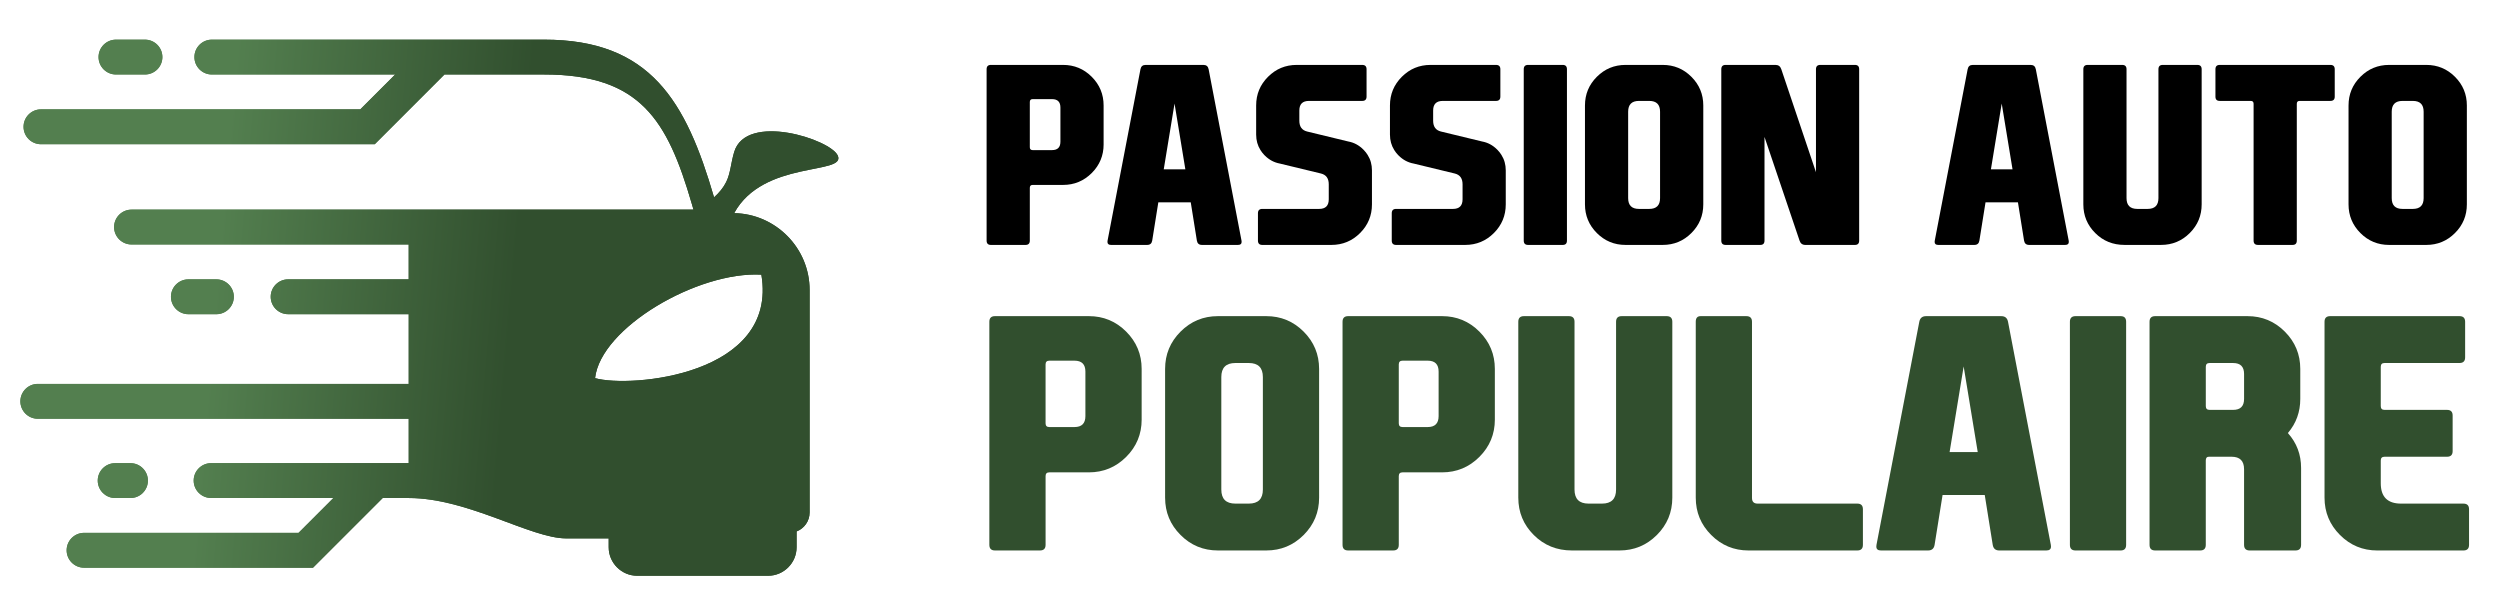 <?xml version="1.0" encoding="utf-8"?>
<!-- Generator: Adobe Illustrator 16.0.0, SVG Export Plug-In . SVG Version: 6.00 Build 0)  -->
<!DOCTYPE svg PUBLIC "-//W3C//DTD SVG 1.1//EN" "http://www.w3.org/Graphics/SVG/1.1/DTD/svg11.dtd">
<svg version="1.1" id="Calque_1" xmlns="http://www.w3.org/2000/svg" xmlns:xlink="http://www.w3.org/1999/xlink" x="0px" y="0px"
	 width="227.5px" height="56px" viewBox="0 0 227.5 56" enable-background="new 0 0 227.5 56" xml:space="preserve">
<g>
	<defs>
		<path id="SVGID_1_" d="M54.151,34.41c0.513-4.592,9.346-9.735,15.133-9.416C70.823,34.16,57.372,35.324,54.151,34.41
			 M19.693,25.421h-2.552c-0.872,0-1.584,0.714-1.584,1.584v0.001c0,0.874,0.713,1.586,1.584,1.586h2.552
			c0.873,0,1.586-0.712,1.586-1.586v-0.001C21.279,26.135,20.565,25.421,19.693,25.421z M13.194,3.608h-2.643
			c-0.872,0-1.584,0.713-1.584,1.585v0.001c0,0.873,0.713,1.585,1.584,1.585h2.643c0.871,0,1.584-0.712,1.584-1.585V5.193
			C14.779,4.321,14.065,3.608,13.194,3.608z M11.874,42.148h-1.396c-0.873,0-1.585,0.713-1.585,1.584v0.002
			c0,0.873,0.712,1.586,1.585,1.586h1.396c0.873,0,1.586-0.713,1.586-1.586v-0.002C13.46,42.861,12.747,42.148,11.874,42.148z
			 M37.191,45.32c5.396,0,11.098,3.674,14.338,3.674h3.861v0.809c0,1.418,1.167,2.59,2.59,2.59h11.919
			c1.423,0,2.591-1.168,2.591-2.59v-1.443c0.69-0.266,1.185-0.939,1.185-1.723c0-6.234,0-14.021,0-20.255
			c0-3.804-3.079-6.92-6.865-6.987c2.644-4.853,10.195-3.458,9.432-5.229c-0.645-1.488-8.341-3.963-9.432-0.334
			c-0.303,1.008-0.333,1.943-0.729,2.735c-0.248,0.495-0.607,0.945-1.102,1.392C62.427,9.2,59.19,3.608,49.519,3.608
			c-8.963,0-17.927,0-26.888,0h-3.356c-0.871,0-1.584,0.713-1.584,1.585v0.001c0,0.873,0.713,1.585,1.584,1.585h3.356h13.33
			l-3.173,3.172c-9.687,0-19.374,0-29.062,0c-0.872,0-1.584,0.715-1.584,1.588l0,0c0,0.872,0.712,1.585,1.584,1.585
			c10.126,0,20.25,0.001,30.376,0.001l6.344-6.346h9.072c8.759,0,11.22,4.16,13.435,11.767l0.155,0.53c-17.046,0-34.094,0-51.142,0
			c-0.872,0-1.585,0.713-1.585,1.585v0.001c0,0.872,0.713,1.585,1.585,1.585c8.408,0,16.815,0,25.224,0v3.173H26.219
			c-0.873,0-1.586,0.714-1.586,1.584v0.001c0,0.874,0.713,1.586,1.586,1.586h10.973v6.344c-11.252,0-22.503,0-33.754,0
			c-0.874,0-1.585,0.713-1.585,1.584l0,0c0,0.875,0.712,1.588,1.585,1.588c11.252,0,22.501,0,33.754,0v4.039h-3.679
			c-4.768,0-9.534,0-14.302,0c-0.873,0-1.587,0.713-1.587,1.584v0.002c0,0.873,0.714,1.586,1.587,1.586c3.71,0,7.42,0,11.129,0
			l-3.172,3.172c-6.507,0-13.013,0-19.519,0c-0.873,0-1.586,0.713-1.586,1.586v0.002c0,0.871,0.713,1.584,1.586,1.584
			c6.944,0,13.889,0,20.833,0l6.346-6.344H37.191z"/>
	</defs>
	<linearGradient id="SVGID_2_" gradientUnits="userSpaceOnUse" x1="46.551" y1="29.148" x2="19.551" y2="26.814">
		<stop  offset="0" style="stop-color:#314F2E"/>
		<stop  offset="1" style="stop-color:#537F4F"/>
	</linearGradient>
	<use xlink:href="#SVGID_1_"  overflow="visible" fill-rule="evenodd" clip-rule="evenodd" fill="url(#SVGID_2_)"/>
	<clipPath id="SVGID_3_">
		<use xlink:href="#SVGID_1_"  overflow="visible"/>
	</clipPath>
	<linearGradient id="SVGID_4_" gradientUnits="userSpaceOnUse" x1="46.596" y1="28.619" x2="19.596" y2="26.285">
		<stop  offset="0" style="stop-color:#314F2E"/>
		<stop  offset="1" style="stop-color:#537F4F"/>
	</linearGradient>
	<rect x="1.852" y="3.608" clip-path="url(#SVGID_3_)" fill="url(#SVGID_4_)" width="75.153" height="48.785"/>
</g>
<g>
	<g>
		<path d="M100.429,13.136c0,1.02-0.36,1.889-1.081,2.61c-0.721,0.721-1.591,1.082-2.61,1.082h-2.763
			c-0.174,0-0.262,0.087-0.262,0.262v4.805c0,0.263-0.131,0.394-0.393,0.394h-3.146c-0.262,0-0.393-0.131-0.393-0.394V6.3
			c0-0.262,0.131-0.393,0.393-0.393h6.563c1.019,0,1.889,0.36,2.61,1.081s1.081,1.591,1.081,2.61V13.136z M93.713,9.281v4.117
			c0,0.175,0.087,0.262,0.262,0.262h1.758c0.51,0,0.765-0.255,0.765-0.765V9.784c0-0.509-0.255-0.764-0.765-0.764h-1.758
			C93.801,9.02,93.713,9.107,93.713,9.281z"/>
		<path d="M105.408,18.411l-0.557,3.483c-0.043,0.263-0.196,0.394-0.458,0.394h-3.287c-0.219,0-0.328-0.091-0.328-0.273
			c0-0.036,0.003-0.076,0.011-0.12L103.782,6.3c0.051-0.262,0.208-0.393,0.47-0.393h5.263c0.263,0,0.419,0.131,0.47,0.393
			l2.992,15.594c0.007,0.044,0.011,0.084,0.011,0.12c0,0.183-0.108,0.273-0.327,0.273h-3.287c-0.262,0-0.415-0.131-0.459-0.394
			l-0.557-3.483H105.408z M106.883,9.423l-0.982,5.984h1.966L106.883,9.423z"/>
		<path d="M124.454,14.097c0.263,0.415,0.394,0.885,0.394,1.409v3.091c0,1.019-0.36,1.889-1.081,2.61s-1.591,1.081-2.61,1.081h-6.29
			c-0.262,0-0.394-0.131-0.394-0.394v-2.489c0-0.263,0.132-0.394,0.394-0.394h5.176c0.583,0,0.874-0.291,0.874-0.874v-1.365
			c0-0.539-0.236-0.866-0.71-0.983l-3.745-0.906c-0.518-0.095-0.973-0.339-1.365-0.732c-0.015-0.015-0.033-0.033-0.055-0.055
			c-0.131-0.138-0.244-0.284-0.339-0.437c-0.262-0.415-0.393-0.885-0.393-1.409V9.598c0-1.019,0.36-1.889,1.081-2.61
			s1.591-1.081,2.609-1.081h5.963c0.262,0,0.394,0.131,0.394,0.393v2.49c0,0.262-0.132,0.393-0.394,0.393h-4.849
			c-0.583,0-0.874,0.292-0.874,0.874v0.928c0,0.539,0.237,0.867,0.71,0.983l3.746,0.907c0.517,0.094,0.972,0.338,1.365,0.731
			c0.014,0.015,0.032,0.033,0.054,0.055C124.247,13.799,124.359,13.944,124.454,14.097z"/>
		<path d="M136.63,14.097c0.263,0.415,0.394,0.885,0.394,1.409v3.091c0,1.019-0.36,1.889-1.081,2.61s-1.591,1.081-2.61,1.081h-6.29
			c-0.262,0-0.394-0.131-0.394-0.394v-2.489c0-0.263,0.132-0.394,0.394-0.394h5.176c0.583,0,0.874-0.291,0.874-0.874v-1.365
			c0-0.539-0.236-0.866-0.71-0.983l-3.745-0.906c-0.518-0.095-0.973-0.339-1.365-0.732c-0.015-0.015-0.033-0.033-0.055-0.055
			c-0.131-0.138-0.244-0.284-0.339-0.437c-0.262-0.415-0.393-0.885-0.393-1.409V9.598c0-1.019,0.36-1.889,1.081-2.61
			s1.591-1.081,2.609-1.081h5.963c0.262,0,0.394,0.131,0.394,0.393v2.49c0,0.262-0.132,0.393-0.394,0.393h-4.849
			c-0.583,0-0.874,0.292-0.874,0.874v0.928c0,0.539,0.237,0.867,0.71,0.983l3.746,0.907c0.517,0.094,0.972,0.338,1.365,0.731
			c0.014,0.015,0.032,0.033,0.054,0.055C136.423,13.799,136.535,13.944,136.63,14.097z"/>
		<path d="M142.592,21.894c0,0.263-0.127,0.394-0.382,0.394h-3.156c-0.262,0-0.393-0.131-0.393-0.394V6.3
			c0-0.262,0.131-0.393,0.393-0.393h3.156c0.255,0,0.382,0.131,0.382,0.393V21.894z"/>
		<path d="M154.999,18.597c0,1.019-0.36,1.889-1.082,2.61c-0.721,0.721-1.59,1.081-2.609,1.081h-3.386
			c-1.019,0-1.889-0.36-2.609-1.081s-1.081-1.591-1.081-2.61V9.598c0-1.019,0.36-1.889,1.081-2.61s1.591-1.081,2.609-1.081h3.386
			c1.02,0,1.889,0.36,2.609,1.081c0.722,0.721,1.082,1.591,1.082,2.61V18.597z M148.162,18.029c0,0.655,0.328,0.982,0.983,0.982
			h0.938c0.655,0,0.983-0.327,0.983-0.982v-7.863c0-0.655-0.328-0.983-0.983-0.983h-0.938c-0.655,0-0.983,0.328-0.983,0.983V18.029z
			"/>
		<path d="M165.253,15.67V6.3c0-0.262,0.131-0.393,0.393-0.393h3.156c0.255,0,0.382,0.131,0.382,0.393v15.594
			c0,0.263-0.127,0.394-0.382,0.394h-4.521c-0.262,0-0.437-0.131-0.523-0.394l-3.189-9.435v9.435c0,0.263-0.127,0.394-0.382,0.394
			h-3.156c-0.262,0-0.393-0.131-0.393-0.394V6.3c0-0.262,0.131-0.393,0.393-0.393h4.543c0.263,0,0.437,0.131,0.524,0.393
			L165.253,15.67z"/>
		<path d="M180.683,18.411l-0.558,3.483c-0.043,0.263-0.196,0.394-0.458,0.394h-3.287c-0.219,0-0.328-0.091-0.328-0.273
			c0-0.036,0.004-0.076,0.012-0.12L179.056,6.3c0.051-0.262,0.207-0.393,0.469-0.393h5.264c0.263,0,0.419,0.131,0.47,0.393
			l2.992,15.594c0.007,0.044,0.011,0.084,0.011,0.12c0,0.183-0.108,0.273-0.327,0.273h-3.287c-0.262,0-0.415-0.131-0.459-0.394
			l-0.557-3.483H180.683z M182.156,9.423l-0.982,5.984h1.966L182.156,9.423z"/>
		<path d="M193.514,6.3v11.729c0,0.655,0.328,0.982,0.983,0.982h0.938c0.655,0,0.983-0.327,0.983-0.982V6.3
			c0-0.262,0.131-0.393,0.393-0.393h3.146c0.262,0,0.394,0.131,0.394,0.393v12.296c0,1.019-0.36,1.889-1.082,2.61
			c-0.721,0.721-1.59,1.081-2.609,1.081h-3.331c-1.056,0-1.943-0.36-2.664-1.081s-1.081-1.591-1.081-2.61V6.3
			c0-0.262,0.131-0.393,0.393-0.393h3.146C193.383,5.907,193.514,6.038,193.514,6.3z"/>
		<path d="M204.816,9.183h-2.817c-0.263,0-0.394-0.127-0.394-0.382V6.3c0-0.262,0.131-0.393,0.394-0.393h10.068
			c0.262,0,0.394,0.131,0.394,0.393v2.5c0,0.255-0.132,0.382-0.394,0.382h-2.796c-0.175,0-0.262,0.087-0.262,0.262v12.449
			c0,0.263-0.128,0.394-0.382,0.394h-3.156c-0.263,0-0.394-0.131-0.394-0.394V9.445C205.078,9.271,204.991,9.183,204.816,9.183z"/>
		<path d="M224.484,18.597c0,1.019-0.36,1.889-1.082,2.61c-0.721,0.721-1.59,1.081-2.609,1.081h-3.386
			c-1.019,0-1.889-0.36-2.609-1.081s-1.081-1.591-1.081-2.61V9.598c0-1.019,0.36-1.889,1.081-2.61s1.591-1.081,2.609-1.081h3.386
			c1.02,0,1.889,0.36,2.609,1.081c0.722,0.721,1.082,1.591,1.082,2.61V18.597z M217.647,18.029c0,0.655,0.328,0.982,0.983,0.982
			h0.938c0.655,0,0.983-0.327,0.983-0.982v-7.863c0-0.655-0.328-0.983-0.983-0.983h-0.938c-0.655,0-0.983,0.328-0.983,0.983V18.029z
			"/>
	</g>
	<g>
		<path fill="#314F2E" d="M103.891,38.18c0,1.327-0.47,2.46-1.408,3.397c-0.938,0.938-2.071,1.408-3.397,1.408h-3.597
			c-0.228,0-0.341,0.113-0.341,0.341v6.255c0,0.341-0.171,0.512-0.512,0.512h-4.094c-0.341,0-0.512-0.171-0.512-0.512v-20.3
			c0-0.341,0.17-0.512,0.512-0.512h8.543c1.327,0,2.459,0.469,3.397,1.408c0.938,0.938,1.408,2.071,1.408,3.397V38.18z
			 M95.147,33.162v5.359c0,0.228,0.113,0.341,0.341,0.341h2.289c0.663,0,0.995-0.332,0.995-0.995v-4.052
			c0-0.663-0.332-0.994-0.995-0.994h-2.289C95.261,32.821,95.147,32.935,95.147,33.162z"/>
		<path fill="#314F2E" d="M120.039,45.288c0,1.327-0.469,2.459-1.407,3.397s-2.071,1.407-3.397,1.407h-4.407
			c-1.327,0-2.459-0.469-3.397-1.407s-1.407-2.07-1.407-3.397V33.574c0-1.326,0.469-2.459,1.407-3.397s2.07-1.408,3.397-1.408h4.407
			c1.326,0,2.459,0.469,3.397,1.408s1.407,2.071,1.407,3.397V45.288z M111.14,44.549c0,0.853,0.427,1.279,1.279,1.279h1.223
			c0.854,0,1.279-0.427,1.279-1.279V34.313c0-0.854-0.426-1.279-1.279-1.279h-1.223c-0.853,0-1.279,0.426-1.279,1.279V44.549z"/>
		<path fill="#314F2E" d="M136.032,38.18c0,1.327-0.47,2.46-1.407,3.397c-0.938,0.938-2.071,1.408-3.397,1.408h-3.597
			c-0.228,0-0.342,0.113-0.342,0.341v6.255c0,0.341-0.17,0.512-0.512,0.512h-4.094c-0.342,0-0.512-0.171-0.512-0.512v-20.3
			c0-0.341,0.17-0.512,0.512-0.512h8.544c1.326,0,2.459,0.469,3.397,1.408c0.938,0.938,1.407,2.071,1.407,3.397V38.18z
			 M127.289,33.162v5.359c0,0.228,0.114,0.341,0.342,0.341h2.288c0.663,0,0.995-0.332,0.995-0.995v-4.052
			c0-0.663-0.332-0.994-0.995-0.994h-2.288C127.403,32.821,127.289,32.935,127.289,33.162z"/>
		<path fill="#314F2E" d="M143.281,29.281v15.268c0,0.853,0.427,1.279,1.279,1.279h1.223c0.854,0,1.279-0.427,1.279-1.279V29.281
			c0-0.341,0.171-0.512,0.512-0.512h4.095c0.341,0,0.512,0.171,0.512,0.512v16.007c0,1.327-0.469,2.459-1.407,3.397
			s-2.071,1.407-3.397,1.407h-4.336c-1.374,0-2.53-0.469-3.469-1.407s-1.407-2.07-1.407-3.397V29.281
			c0-0.341,0.17-0.512,0.512-0.512h4.094C143.111,28.769,143.281,28.94,143.281,29.281z"/>
		<path fill="#314F2E" d="M155.721,48.686c-0.938-0.938-1.407-2.07-1.407-3.397V29.281c0-0.341,0.146-0.512,0.44-0.512h4.165
			c0.342,0,0.512,0.171,0.512,0.512v16.035c0,0.341,0.171,0.512,0.512,0.512h9.07c0.341,0,0.512,0.171,0.512,0.512v3.241
			c0,0.341-0.171,0.512-0.512,0.512h-9.895C157.791,50.093,156.659,49.624,155.721,48.686z"/>
		<path fill="#314F2E" d="M176.774,45.046l-0.726,4.535c-0.057,0.341-0.256,0.512-0.597,0.512h-4.279
			c-0.284,0-0.426-0.118-0.426-0.355c0-0.047,0.004-0.1,0.014-0.156l3.896-20.3c0.066-0.341,0.27-0.512,0.611-0.512h6.852
			c0.342,0,0.545,0.171,0.611,0.512l3.896,20.3c0.009,0.057,0.014,0.109,0.014,0.156c0,0.237-0.142,0.355-0.426,0.355h-4.279
			c-0.341,0-0.54-0.171-0.597-0.512l-0.726-4.535H176.774z M178.693,33.347l-1.279,7.79h2.559L178.693,33.347z"/>
		<path fill="#314F2E" d="M193.478,49.581c0,0.341-0.166,0.512-0.497,0.512h-4.108c-0.342,0-0.512-0.171-0.512-0.512v-20.3
			c0-0.341,0.17-0.512,0.512-0.512h4.108c0.331,0,0.497,0.171,0.497,0.512V49.581z"/>
		<path fill="#314F2E" d="M208.205,39.417c0.796,0.891,1.194,1.947,1.194,3.17v6.994c0,0.341-0.171,0.512-0.512,0.512h-4.165
			c-0.342,0-0.512-0.171-0.512-0.512V42.7c0-0.758-0.38-1.137-1.138-1.137h-2.062c-0.189,0-0.284,0.113-0.284,0.341v7.677
			c0,0.341-0.17,0.512-0.512,0.512h-4.094c-0.342,0-0.512-0.171-0.512-0.512v-20.3c0-0.341,0.17-0.512,0.512-0.512h8.401
			c1.327,0,2.459,0.469,3.397,1.408s1.407,2.071,1.407,3.397v2.729c0,1.185-0.374,2.218-1.123,3.099V39.417z M200.728,33.375v3.582
			c0,0.228,0.114,0.342,0.342,0.342h2.146c0.663,0,0.995-0.332,0.995-0.995v-2.274c0-0.664-0.332-0.995-0.995-0.995h-2.146
			C200.842,33.034,200.728,33.147,200.728,33.375z"/>
		<path fill="#314F2E" d="M211.532,45.288V29.281c0-0.341,0.17-0.512,0.512-0.512h11.771c0.341,0,0.512,0.171,0.512,0.512v3.241
			c0,0.341-0.171,0.512-0.512,0.512h-6.823c-0.228,0-0.342,0.113-0.342,0.341v3.582c0,0.228,0.114,0.342,0.342,0.342h5.686
			c0.342,0,0.512,0.17,0.512,0.512v3.241c0,0.341-0.17,0.512-0.512,0.512h-5.686c-0.228,0-0.342,0.113-0.342,0.341v2.076
			c0,1.231,0.616,1.848,1.849,1.848h5.672c0.341,0,0.512,0.171,0.512,0.512v3.241c0,0.341-0.171,0.512-0.512,0.512h-7.833
			c-1.327,0-2.459-0.469-3.397-1.407S211.532,46.615,211.532,45.288z"/>
	</g>
</g>
</svg>
